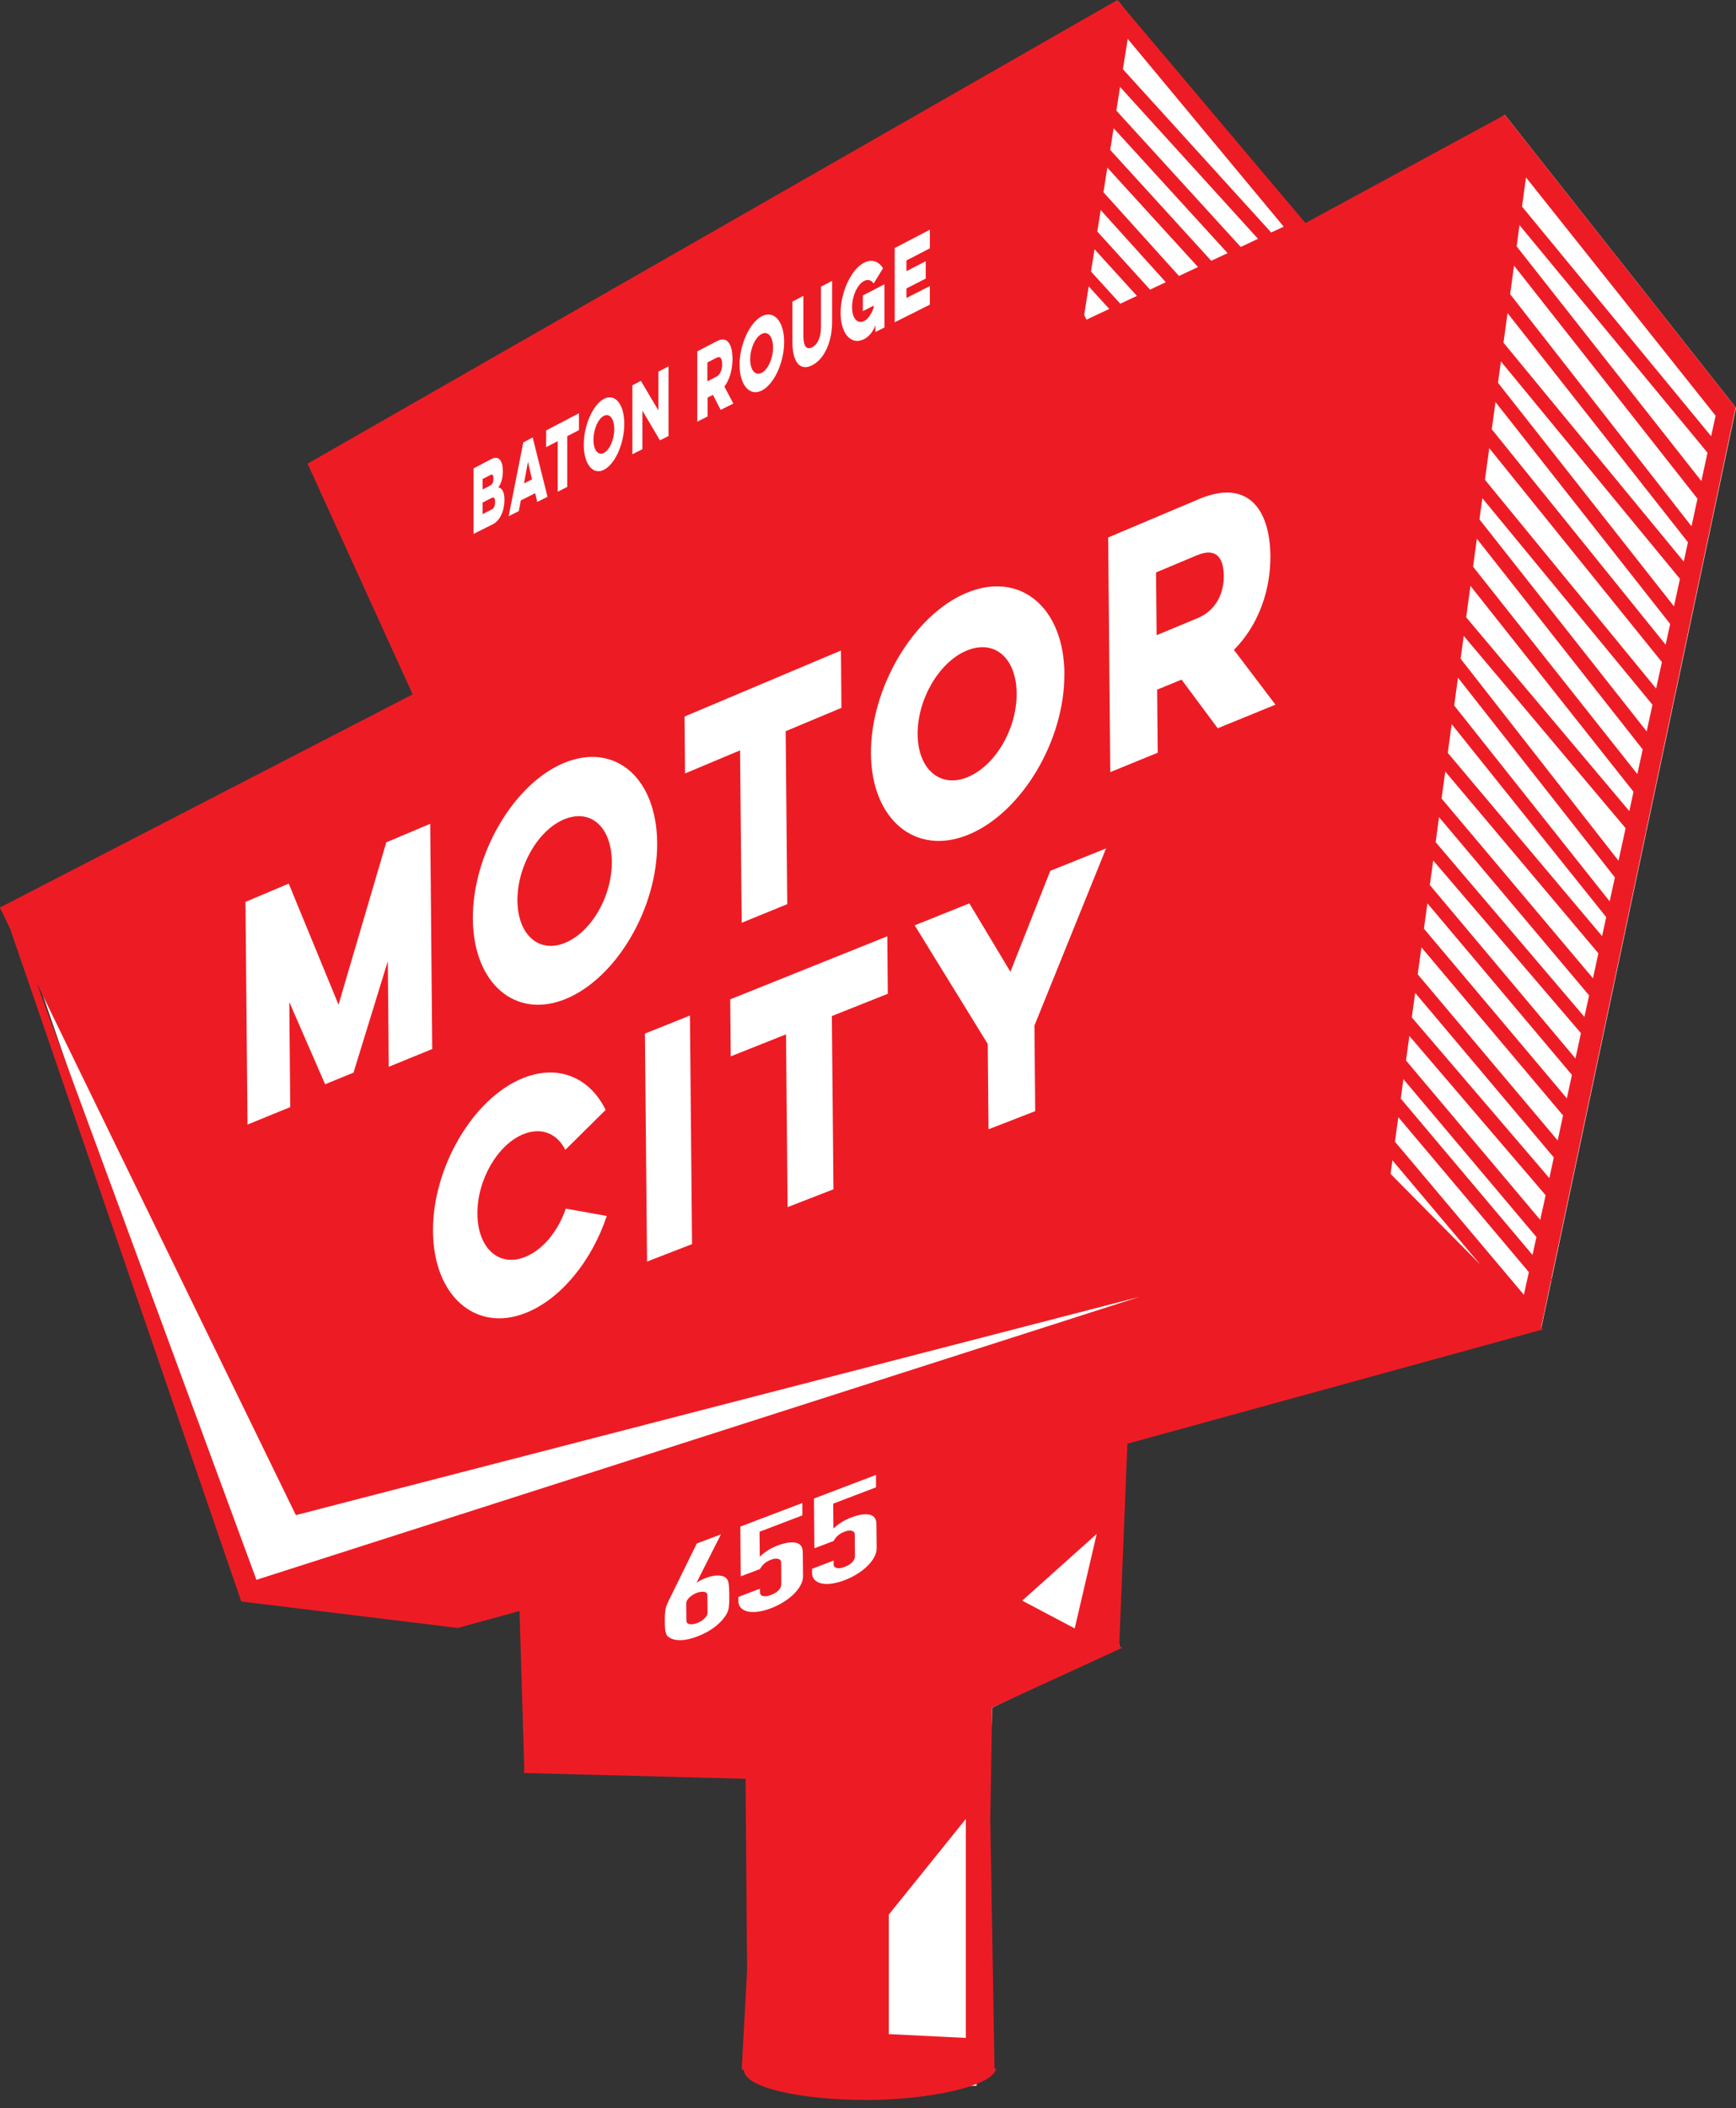 <?xml version="1.0" encoding="UTF-8"?>
<svg id="Layer_1" data-name="Layer 1" xmlns="http://www.w3.org/2000/svg" viewBox="0 0 206 250">
  <rect x="0" y="0" width="206" height="250" fill="#333333" stroke="none"/>
  <defs>
    <style>
      .cls-1 {
        fill: #fff;
      }

      .cls-2 {
        fill: #ed1c24;
      }
    </style>
  </defs>
  <polygon class="cls-1" points="16.33 104.88 59.28 82.9 48.29 56.27 118.87 20.98 119.21 45.95 132.69 .13 155.16 28.97 178.57 13.62 206 48.37 182.91 157.44 135.52 166.14 129.53 168.13 131.53 189.44 132.85 195.2 117.76 202.51 115.88 247.37 98.9 247.71 91.24 221.4 88.58 202.76 75.26 203.76 66.6 181.78 60.28 179.79 29.76 189.72 1.59 107.87 16.33 104.88"/>
  <g>
    <path class="cls-2" d="m58.56,56.76c0-.37-.11-.56-.34-.44l-.95.49v1.24l.89-.46c.29-.15.4-.46.4-.83Z"/>
    <path class="cls-2" d="m58.75,59.52c0-.4-.11-.62-.4-.47l-1.08.55v1.37l1.08-.55c.29-.15.4-.49.4-.91Z"/>
    <path class="cls-2" d="m71.65,53.72c.7-.35,1.24-1.61,1.24-2.83s-.54-1.93-1.24-1.57c-.68.35-1.23,1.61-1.23,2.83s.55,1.91,1.23,1.57Z"/>
    <path class="cls-2" d="m114.81,92.17c3.33-1.37,5.86-5.76,5.83-9.95-.04-4.19-2.63-6.45-5.96-5.05-3.24,1.36-5.83,5.77-5.79,9.93.04,4.16,2.69,6.4,5.93,5.07Z"/>
    <path class="cls-2" d="m67.05,111.82c3.17-1.31,5.59-5.57,5.55-9.65-.04-4.09-2.51-6.32-5.68-4.99-3.09,1.29-5.55,5.58-5.52,9.64.04,4.06,2.56,6.27,5.65,5Z"/>
    <path class="cls-2" d="m90.37,44.22c.77-.39,1.36-1.71,1.36-3s-.59-2.01-1.36-1.61c-.75.39-1.35,1.72-1.35,3s.6,1.99,1.35,1.61Z"/>
    <path class="cls-2" d="m85.69,43.21c0-.65-.19-1.03-.69-.77l-1.06.55v2.23l1.06-.54c.5-.26.69-.88.69-1.46Z"/>
    <polygon class="cls-2" points="62.65 54.77 62.18 57.33 63.13 56.85 62.65 54.77"/>
    <path class="cls-2" d="m142.04,65.85l-4.86,2.04.07,7.44,4.86-2.02c2.28-.95,3.12-3.06,3.11-5-.02-2.16-.89-3.41-3.17-2.46Z"/>
    <path class="cls-2" d="m83.56,188.79c-.25-.05-.55,0-.88.12-.34.13-.63.31-.88.55-.25.24-.38.48-.37.71l.02,2.03c0,.24.13.38.38.42s.55,0,.88-.12c.34-.13.63-.31.88-.55.25-.24.38-.48.37-.71l-.02-2.03c0-.24-.13-.38-.38-.42Z"/>
    <path class="cls-2" d="m206,48.37l-27.43-34.75-23.66,12.83L132.69.13l-.11-.13-.16.1L36.5,54.99l12.47,27.36L.73,107.25h0s-.44.22-.44.22l-.31.16,1.22,2.51,27.43,79.79,25.7,3.14,7.32-2.01.56,18.63-.04.58,26.3.69.18,22.82-.64,11.61.27.14c.03,2.02,6.67,3.52,14.5,3.52s15.38-1.77,15.41-3.8l-.18.14-.5-29.67.22-13.21,15.44-7.09-.36-.21.97-23.99,49.32-13.56-.23-.21,1.17-5.55.19-.16-.13-.15,11.18-52.8.09-.08-.06-.07,10.64-50.26ZM132.91,10.31l16.37,18.01-2.05.97-14.76-16.17.44-2.8Zm-.77,4.89l13.53,14.82-1.94.91-11.99-13.15.41-2.59Zm-.74,4.68l10.76,11.79-2.26,1.06-8.96-9.93.46-2.93Zm-.79,5.03l7.73,8.56-1.87.88-6.26-6.89.4-2.56Zm-.73,4.65l5.03,5.53-1.97.93-3.48-3.82.42-2.64Zm-.69,4.4l2.44,2.68-2.7,1.27-.28-.55.54-3.4Zm-6.35,97.82l-5.54,2.15-.09-10.12-8.67-14.07,6.49-2.6,4.87,8.11,4.73-11.97,6.62-2.66-8.5,21.01.09,10.15Zm3.46-51.9c.07,7.93-5.07,16.53-11.41,19.12-6.22,2.54-11.47-1.75-11.54-9.59-.07-7.84,5.06-16.44,11.28-19.07,6.34-2.68,11.6,1.6,11.68,9.53Zm-27.41,61.17l-5.43,2.11-.19-20.49-6.56,2.61-.06-6.76,18.64-7.48.06,6.82-6.64,2.64.19,20.55Zm7.28-111.63l4.17-2.18v2.21l-2.78,1.44v1.27l2.29-1.18v2.06l-2.29,1.17v1.13l2.78-1.41v2.2l-4.17,2.09v-8.81Zm-3.64,1.74c.91-.48,1.73-.18,2.25.66l-1.11,1.81c-.27-.41-.67-.55-1.13-.31-.8.41-1.43,1.79-1.43,3.11s.63,2.04,1.43,1.64c.47-.24.88-.84,1.13-1.57v-.25l-1.28.65v-1.86l2.56-1.32v5.12l-1.07.54v-.82c-.26.78-.8,1.39-1.34,1.66-1.53.77-2.79-.63-2.79-3.11s1.26-5.17,2.79-5.96Zm-8.5,4.61l1.3-.68v4.7c0,1.24.35,1.75,1.04,1.4.69-.35,1.05-1.22,1.05-2.47v-4.72l1.32-.69v4.87c0,2.23-.84,4.37-2.37,5.14-1.53.77-2.34-.53-2.34-2.73v-4.82Zm-3.64,1.74c1.46-.76,2.66.6,2.66,3.04s-1.2,5.04-2.66,5.77c-1.43.72-2.63-.65-2.63-3.06s1.2-5,2.63-5.75Zm-7.66,4.17l2.36-1.23c1.25-.65,1.83.45,1.83,2.12,0,1.18-.31,2.43-.96,3.28l1.06,2.01-1.5.75-.92-1.78-.63.32v2.24l-1.23.62v-8.33Zm17.06,35.46l.06,6.81-6.62,2.77.19,20.51-5.41,2.21-.19-20.45-6.53,2.74-.06-6.75,18.56-7.83Zm-17.67,70.41l-5.34,2.07-.25-27.04,5.34-2.14.25,27.12Zm-7.08-101.85l1.01-.53,2.08,3.51v-4.6l1.2-.63v8.26l-1.02.51-2.08-3.52v4.57l-1.19.6v-8.17Zm-3.38,1.61c1.33-.7,2.42.63,2.42,2.96s-1.09,4.78-2.42,5.45c-1.31.65-2.39-.68-2.39-2.98s1.09-4.75,2.39-5.43Zm-6.85,3.74l3.89-2.04v2l-1.39.72v6.02l-1.13.57v-6l-1.37.71v-1.98Zm-2.7,1.41l1.1-.58,1.76,7.04-1.22.61-.24-1.04-1.71.86-.24,1.27-1.2.6,1.74-8.77Zm-5.91,3.09l2.09-1.1c.91-.48,1.38.19,1.38,1.44,0,.8-.2,1.43-.52,1.92.43.08.71.54.71,1.46,0,1.3-.52,2.48-1.39,2.91l-2.28,1.14v-7.78Zm10.66,34.96c6.04-2.55,11.05,1.67,11.12,9.42.07,7.74-4.83,16.08-10.87,18.55-5.93,2.42-10.93-1.81-11-9.47-.07-7.66,4.82-16,10.75-18.5Zm-4.79,37.35c4.23-1.7,7.93-.03,9.8,3.77l-4.79,4.74c-.94-1.91-2.8-2.73-4.95-1.87-3.07,1.22-5.52,5.43-5.48,9.48.04,4.05,2.55,6.31,5.61,5.11,2.18-.85,3.98-3.11,4.88-5.75l4.86.87c-1.76,5.3-5.45,9.89-9.69,11.53-5.89,2.28-10.86-2.05-10.93-9.68-.07-7.63,4.79-15.83,10.68-18.2Zm-27.81-23.07l5.91,14.36,5.67-19.25,5.21-2.2.24,26.71-5.16,2.11-.11-12.53-4.07,13.22-3.37,1.38-4.25-9.75.11,12.46-5.07,2.07-.24-26.41,5.12-2.16Zm52.26,85.43c-.02.24-.04.44-.07.61-.05.18-.11.35-.18.49-.08.14-.17.3-.29.46-.33.47-.78.9-1.34,1.3-.56.4-1.19.73-1.9,1-.71.27-1.34.41-1.89.44-.56.02-1-.07-1.34-.27-.14-.07-.24-.15-.32-.23-.08-.08-.13-.2-.17-.35-.05-.13-.09-.31-.1-.54-.02-.22-.03-.51-.03-.87,0-.34,0-.62.02-.85.01-.23.04-.43.07-.6.03-.17.08-.33.15-.48.07-.15.14-.32.22-.49l3.33-6.78,2.87-1.09-2.88,5.7h.05c.08-.06.21-.14.39-.24.18-.09.41-.19.69-.3.46-.17.87-.27,1.26-.28.39-.01.69.04.91.16.12.07.21.15.28.23.07.09.13.21.18.38.04.17.06.39.08.67.02.28.03.63.03,1.06,0,.36,0,.66-.02.89Zm8.46-2.18c-.21.37-.48.72-.84,1.06-.35.34-.76.65-1.22.93-.46.28-.94.52-1.45.71-.5.19-.99.32-1.45.39-.47.07-.87.07-1.23,0-.35-.07-.64-.21-.85-.42-.21-.21-.32-.49-.32-.86v-.46s2.56-.98,2.56-.98v.4c0,.27.13.43.38.48.24.06.56.01.95-.14s.69-.33.89-.56c.21-.22.31-.46.31-.72l-.02-2.57c0-.22-.12-.36-.34-.42-.23-.07-.52-.03-.87.1-.22.08-.4.18-.55.28-.15.1-.28.2-.38.31-.1.1-.17.2-.23.29-.08.12-.13.2-.15.23l-2.27.86-.05-5.9,7.36-2.8v1.47s-5.08,1.94-5.08,1.94l.03,2.95c.24-.23.54-.47.9-.71.37-.24.78-.44,1.23-.61.87-.33,1.59-.44,2.14-.33.55.12.83.49.83,1.14l.03,2.83c0,.37-.1.74-.31,1.1Zm8.74-3.33c-.21.37-.48.72-.84,1.06-.35.34-.76.65-1.22.93-.46.28-.94.52-1.45.71-.5.19-.99.32-1.45.39-.47.07-.87.07-1.23,0-.35-.07-.64-.21-.85-.42-.21-.21-.32-.49-.32-.86v-.46s2.56-.98,2.56-.98v.4c0,.27.13.43.38.48.24.06.56.01.95-.14.39-.15.69-.33.89-.56.21-.22.31-.46.31-.72l-.02-2.57c0-.22-.12-.36-.34-.42-.23-.07-.52-.03-.87.1-.22.08-.4.18-.55.28-.15.1-.28.2-.38.31-.1.1-.17.2-.23.29-.08.12-.13.2-.15.23l-2.27.86-.05-5.9,7.36-2.8v1.47s-5.08,1.94-5.08,1.94l.03,2.95c.24-.23.54-.47.9-.71.37-.24.78-.44,1.23-.61.87-.33,1.59-.44,2.14-.33.55.12.83.49.83,1.14l.03,2.83c0,.37-.1.74-.31,1.1Zm10.89,56.98l-9.14-.45v-14.18l9.14-11.34v25.97Zm12.93-48.56l-6.24-3.3,8.84-7.91-2.61,11.2Zm-97.11-5.77L4.32,116.5l30.79,63.19,100.08-25.88-104.78,33.56Zm114.07-100.99l-4.29-5.77-2.9,1.19.07,7.48-5.63,2.3-.25-27.83,10.8-4.56c5.72-2.41,8.4,1.15,8.45,6.74.04,3.93-1.34,8.18-4.33,11.15l4.93,6.5-6.85,2.8Zm6.35-58.79l-17.6-19.37.57-3.6,18.51,22.27-1.48.69Zm30.23-6.54l22.5,28.26-.53,2.43-22.44-27.23.47-3.45Zm-.77,5.66l22.31,26.99-.73,3.36-21.92-27.83.34-2.53Zm-.65,4.8l21.75,27.62.03-.02-.72,3.31-21.52-27.52.46-3.39Zm-.77,5.63l21.41,27.18-.5,2.29-21.39-25.96.48-3.51Zm-.78,5.74l21.24,25.78-.71,3.26-20.88-26.51.34-2.53Zm-.65,4.81l20.73,26.32-.54,2.46-20.63-25.55.44-3.22Zm-.74,5.47l20.49,25.37-.69,3.14-20.31-24.76.51-3.75Zm-11.71,86.07l.22-1.61,10.44,12.38-10.66-10.77Zm15.82,14.34l-15.3-18.16.4-2.91,15.49,18.38-.59,2.68Zm1.03-4.72l-15.64-18.55.31-2.31,15.79,18.73-.47,2.13Zm.91-4.17l-15.93-18.9.4-2.91,16.17,18.89-.64,2.92Zm1.08-4.95l-16.32-19.06.4-2.91,16.45,19.52-.53,2.45Zm.98-4.48l-16.6-19.69.44-3.2,16.81,19.94-.64,2.96Zm1.09-4.99l-16.95-20.11.41-3.01,17.15,20.35-.6,2.77Zm1.03-4.72l-17.28-20.57.4-2.91,17.53,20.48-.65,3Zm1.07-4.92l-17.66-20.73.4-2.97,17.81,21.14-.56,2.56Zm1-4.6l-17.96-21.31.44-3.2,18.17,21.56-.64,2.96Zm1.09-4.99l-18.31-21.73.46-3.41,18.34,22.89-.49,2.25Zm.9-4.12l-18.45-23.23.45-3.3,18.62,23.69-.62,2.83Zm1.05-4.82l-18.74-23.96.37-2.71,19.21,22.81-.84,3.85Zm1.28-5.89l-19.36-22.98.51-3.73,19.35,24.42-.5,2.29Zm.96-4.38l-19.5-24.6.45-3.32,19.68,24.99-.64,2.92Zm-18.74-30.21l.34-2.52,20.19,24.5-.69,3.16-19.84-25.14Z"/>
  </g>
</svg>
